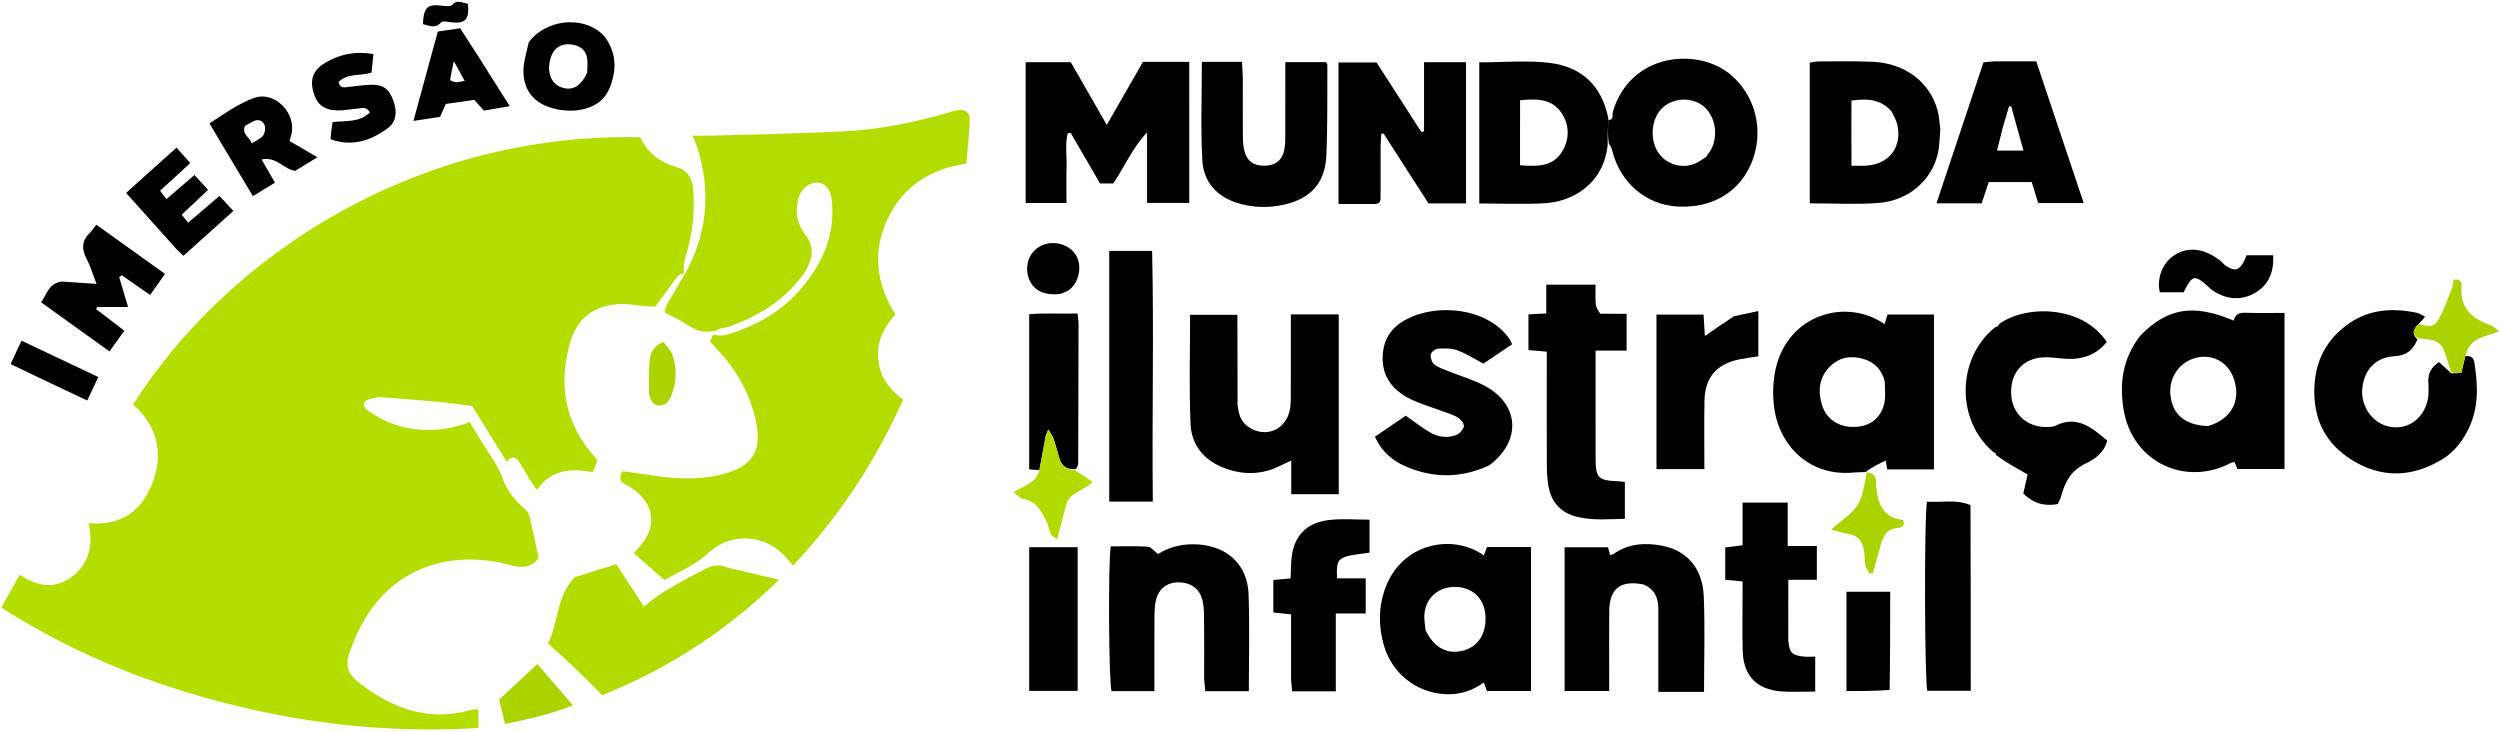 <svg xmlns="http://www.w3.org/2000/svg" width="922" height="270" viewBox="0 0 922 270" fill="none"><path d="M241.67 113.09C240.27 113.02 238.88 113 237.48 112.87C234.83 112.63 232.19 112.09 229.55 112.12C219.55 112.24 212.96 116.9 210.21 126.5C205.99 141.26 208.08 154.99 218.1 167.08C218.44 167.49 218.83 167.86 219.17 168.27C219.51 168.67 219.82 169.1 220.35 169.79C219.85 171.1 219.3 172.51 218.67 174.15C210.75 172.66 203.5 172.96 197.99 180.66C195.44 177.4 193.79 173.93 191.74 170.76C190.53 168.88 189.29 167.53 186.85 170.24C182.73 163.6 178.76 157.19 174.14 149.74C170.94 149.34 166.41 148.66 161.85 148.22C155.14 147.57 148.41 147.09 141.68 146.56C140.8 146.49 139.86 146.36 139.03 146.58C137.43 147 134.97 147.24 134.5 148.29C133.51 150.52 135.92 151.6 137.49 152.62C142.33 155.75 147.63 157.67 153.39 158.31C160.03 159.04 166.49 158.28 173.21 155.63C174.69 158.05 176.16 160.41 177.59 162.8C180.23 167.22 183.57 171.4 185.26 176.17C187.03 181.13 189.96 184.67 193.76 187.9C194.5 188.53 195.08 189.59 195.3 190.55C196.48 195.53 197.52 200.55 198.65 205.75C196.04 209.4 192.64 209.61 188.13 208.38C166.13 202.38 141.93 209.12 130.94 235.5C130.53 236.48 130.13 237.47 129.73 238.46C127.04 245.04 127.5 248.09 133.09 252.34C145.07 261.45 158.25 266.13 173.46 261.9C173.97 261.76 174.5 261.64 175.02 261.58C175.36 261.54 175.72 261.64 176.44 261.72C176.44 263.72 176.44 265.76 176.44 268.47C149.34 270.13 122.42 268.03 95.81 262.29C62.1 255.03 30.22 243.09 0.46 224.06C2.84 219.85 4.96 216.08 7.28 211.98C14.29 216.67 20.97 217.37 27.29 212.07C33.2 207.12 34.35 200.49 32.67 192.97C44.13 193.95 51.72 188.91 55.82 179.11C60.57 167.75 58.33 157.55 49.12 149.16C84.73 93.12 154.73 48.72 236.11 50.64C238.78 56.35 243.43 59.91 249.54 61.63C253.78 62.82 255.34 65.88 255.66 69.97C256.3 78.22 255.43 86.27 252.97 94.18C252.35 96.18 252.06 98.29 252.2 100.56C252.78 100.77 252.47 101.17 252.12 100.82C251.12 100.98 250.31 101.38 249.83 102.02C247.08 105.67 244.38 109.39 241.67 113.09Z" fill="#B4DE00"></path><path d="M252.48 101.15C252.48 101.15 252.79 100.76 252.77 100.8C260.94 85.87 262.28 70.26 257.04 54.06C256.68 52.94 256.17 51.88 255.42 50.04C257.96 50.04 259.86 50.09 261.75 50.03C278.25 49.54 294.76 49.3 311.24 48.45C324.21 47.79 336.94 45.21 349.43 41.63C350.45 41.34 351.45 40.94 352.49 40.74C355.93 40.06 357.81 41.32 357.67 44.73C357.46 49.84 356.83 54.93 356.36 60.33C343.17 62.3 333.1 68.63 327.4 80.62C321.68 92.66 323.04 104.43 330.2 115.93C326.18 120.54 323.3 125.71 323.84 132.15C324.38 138.6 327.66 143.47 333.11 147.38C322.89 170.05 309.63 190.41 292.46 208.59C291.6 207.58 290.93 206.81 290.28 206.02C282.92 197.09 269.9 195.95 261.44 203.8C256.51 208.38 250.47 210.82 245 213.92C241.13 210.52 237.56 207.39 233.72 204C234.73 202.88 235.57 202.03 236.33 201.11C242.19 194.04 241.32 186.36 234.01 180.74C232.89 179.88 231.66 179.14 230.4 178.5C228.25 177.4 228.39 175.87 229.52 173.76C234.31 174.44 239.18 175.21 244.07 175.81C251.88 176.76 259.68 176.79 267.33 174.68C277.56 171.85 281.1 166.03 278.83 155.48C276.73 145.72 272.08 137.21 265.4 129.81C264.21 128.5 263 127.22 261.84 125.97C262.38 124.78 262.84 123.75 263.66 121.94C258.08 123.41 254.64 120.47 250.91 118.22C249.25 117.22 247.41 116.51 245.11 115.24C245.31 113.51 246.03 112.2 246.78 110.92C248.68 107.66 250.58 104.4 252.48 101.15ZM269.93 120.04C267.82 121.41 264.34 120.19 262.85 123.52C266.93 123.92 266.93 123.92 272.46 122.01C282.38 118.25 291.03 112.75 297.79 103.47C298.71 102.16 299.68 100.9 300.53 99.55C305.42 91.8 307.67 83.37 306.81 74.2C306.43 70.17 304.65 67.75 302 67.37C299.12 66.95 296.02 68.98 294.69 72.44C294.13 73.89 293.92 75.53 293.84 77.1C293.66 80.81 295.07 84.05 297.26 86.96C299.77 90.28 299.94 93.78 298.3 97.49C297.87 98.46 297.48 99.44 296.47 100.83C289.93 110.03 281 116.03 269.93 120.04Z" fill="#B3DD00"></path><path d="M789.32 123.82C799.35 113.5 808.9 111.97 823.8 118.24C824.32 115.76 826.02 115.25 828.38 115.35C832.96 115.53 837.55 115.4 842.53 115.4C842.53 134.72 842.53 153.64 842.53 172.96C836.65 172.96 831.05 172.96 825.15 172.96C824.89 172.33 824.53 171.42 824.11 170.39C823.6 170.51 823.06 170.54 822.64 170.76C806.39 179.39 786.39 170.91 783.14 150.83C781.59 141.14 782.91 132.09 789.32 123.82ZM814.28 157.14C822.87 154.69 826.58 147.93 823.85 139.72C821.71 133.31 815.48 130.13 809.06 132.2C803.3 134.05 799.77 139.68 800.47 145.88C801.26 152.86 805.79 156.83 814.28 157.14Z" fill="black"></path><path d="M688.24 174.1C686.7 174.15 685.15 174.12 683.62 174.27C667.44 175.82 656.59 164.54 654.47 151.39C653.67 146.42 653.76 140.99 654.85 136.08C659.29 116.12 680.62 109.62 695.03 119.52C695.4 118.34 695.73 117.29 696.13 115.99C701.67 115.99 707.29 115.99 713.24 115.99C713.24 135.07 713.24 153.97 713.24 173.11C707.51 173.11 701.89 173.11 696.01 173.11C695.84 172.16 695.66 171.16 695.42 169.81C693.01 171.01 690.69 172.17 688.36 173.77C688.35 174.21 688.24 174.1 688.24 174.1ZM695.08 140.62C694.02 136.56 691.57 133.73 687.54 132.47C682.8 130.99 678.34 131.65 674.8 135.25C670.8 139.31 670.36 144.35 672.03 149.55C673.69 154.73 678.2 157.58 683.88 157.44C689.4 157.31 693.36 154.56 694.82 149.21C695.48 146.73 695.21 144.02 695.08 140.62Z" fill="black"></path><path d="M456.41 149.35C456.83 152.51 457.42 155.05 459.7 156.89C465.72 161.76 473.68 159.22 475.58 151.71C476.01 150.02 476.03 148.2 476.04 146.44C476.09 138.09 476.06 129.74 476.06 121.39C476.06 119.64 476.06 117.89 476.06 115.95C482.14 115.95 487.76 115.95 493.73 115.95C493.73 138.06 493.73 159.98 493.73 182.25C488.07 182.25 482.47 182.25 476.21 182.25C476.21 178.46 476.21 174.51 476.21 169.86C474.35 170.73 473.28 171.19 472.24 171.72C465.5 175.14 458.61 175.25 451.62 172.65C444.05 169.83 439.4 164.17 439.07 156.32C438.5 143.05 438.91 129.74 438.91 116.1C444.49 116.1 450.07 116.1 456.36 116.1C456.37 126.96 456.37 137.91 456.41 149.35Z" fill="black"></path><path d="M438.6 52.65C438.6 60.28 438.6 67.37 438.6 74.85C433.37 74.85 428.34 74.85 423.03 74.85C423.03 66.2 423.03 57.54 423.03 48.87C417.7 54.4 414.82 61.34 410.57 67.66C409.13 67.66 407.56 67.66 405.7 67.66C402.11 61.49 398.49 55.26 394.87 49.03C394.51 49.06 394.15 49.1 393.78 49.13C392.75 53.23 393.48 57.52 393.35 61.71C393.22 65.97 393.32 70.23 393.32 74.86C388.39 74.86 383.52 74.86 378.26 74.86C378.26 57.82 378.26 40.54 378.26 22.94C383.59 22.94 389.01 22.94 394.91 22.94C399.1 30.24 403.46 37.84 408.18 46.07C412.89 37.86 417.18 30.39 421.52 22.82C427.08 22.82 432.53 22.82 438.59 22.82C438.6 32.69 438.6 42.4 438.6 52.65Z" fill="black"></path><path d="M564.63 214.76C564.63 228.38 564.63 241.48 564.63 254.85C558.9 254.85 553.66 254.85 548.39 254.85C548.03 253.85 547.69 252.94 547.23 251.68C542.57 255.11 537.5 256.46 532.04 255.95C521.77 254.99 513.33 248.07 510.41 238.13C508.41 231.32 508.34 224.36 510.62 217.66C516.63 199.96 535.91 196.73 547.23 204.83C547.63 203.76 548.01 202.76 548.4 201.75C553.76 201.75 559.03 201.75 564.64 201.75C564.63 206.12 564.63 210.17 564.63 214.76ZM525.75 232.44C528.86 238.88 533.79 241.53 539.69 239.93C545.29 238.42 548.35 233.44 547.81 226.72C547.32 220.71 543.07 216.65 537.04 216.46C530.73 216.26 525.98 220.18 525.34 226.31C525.17 228.05 525.44 229.84 525.75 232.44Z" fill="black"></path><path d="M268.58 209.39C274.84 210.86 280.68 212.24 287.31 213.81C267.79 232.92 245.9 246.87 222.07 256.37C218.46 252.77 215.43 249.64 212.28 246.63C209.08 243.57 205.76 240.63 202.1 237.28C206.04 229.59 205.04 220.17 211.91 212.91C216.45 211.48 221.83 209.79 227.29 208.07C230.6 213.16 233.96 218.32 237.44 223.67C244.62 217.6 252.45 213.94 260.05 209.86C262.75 208.4 265.35 207.96 268.58 209.39Z" fill="#B2DC00"></path><path d="M909.17 131.38C910.96 131.17 912.21 131.55 912.55 133.69C914 142.61 914.23 151.32 909.66 159.59C907.46 163.58 904.66 166.95 900.81 169.31C890.68 175.53 879.97 176.52 869.47 170.86C859.28 165.37 853.55 156.78 853.51 144.59C853.48 134.38 857.13 126.27 865.12 120.14C873.01 114.08 882.01 113.39 891.41 115.38C892.38 115.58 893.24 116.26 894.36 116.82C893.78 117.59 893.37 118.13 892.41 119.01C890.27 121.13 889.11 122.9 891.56 125.16C889.82 129.35 887.31 131.17 882.94 131.4C876.2 131.75 872.02 136.31 871.23 142.97C870.44 149.61 874.86 156.04 881.11 157.34C887.63 158.71 893.61 154.78 895.29 147.72C895.81 145.55 895.68 143.18 895.57 140.91C895.41 137.57 896.8 135.26 899.49 133.54C901.03 134.96 902.38 136.2 904.01 137.65C905.6 137.72 906.9 137.58 907.75 137.49C908.31 135.11 908.74 133.24 909.17 131.38Z" fill="black"></path><path d="M444.09 250.54C444.09 242.41 444.13 234.77 444.06 227.13C444.04 225.19 443.9 223.21 443.45 221.34C442.46 217.21 439.31 214.89 434.92 214.77C430.66 214.65 427.36 216.98 426.33 221.23C425.83 223.27 425.79 225.45 425.77 227.58C425.71 234.87 425.74 242.15 425.74 249.44C425.74 251.17 425.74 252.91 425.74 254.9C420.1 254.9 415.02 254.9 409.93 254.9C408.93 251.25 408.63 208.83 409.63 201.5C414.14 201.5 418.74 201.33 423.31 201.61C424.47 201.68 425.54 203.17 427.08 204.34C431.16 201.68 436.31 200.4 441.95 200.79C452.66 201.52 460.09 208.34 460.47 219.05C460.89 230.91 460.57 242.8 460.57 254.91C455.12 254.91 450.03 254.91 444.51 254.91C444.37 253.68 444.23 252.36 444.09 250.54Z" fill="black"></path><path d="M549.22 171.63C538.97 176.37 528.93 176.38 518.96 172.26C513.8 170.13 509.59 166.7 507.08 161.06C511.05 158.35 514.83 155.77 518.44 153.3C521.52 155.46 524.26 157.64 527.26 159.39C530.26 161.15 533.69 161.7 537 160.46C538.24 160 539.61 158.52 539.88 157.28C540.08 156.37 538.82 154.73 537.79 154.06C536.19 153.02 534.24 152.5 532.42 151.82C528.44 150.32 524.32 149.14 520.5 147.33C512.27 143.42 508.88 137.05 510.18 128.91C510.77 125.22 512.54 122.24 515.4 119.92C525.37 111.84 547.37 111.85 556.68 124.98C556.98 125.4 557.16 125.91 557.68 126.97C554.1 129.38 550.49 131.8 547.06 134.1C543.69 132.32 540.72 130.37 537.47 129.19C535.25 128.39 532.62 128.45 530.2 128.6C529.26 128.66 527.76 129.93 527.65 130.8C527.49 131.96 528.09 133.71 528.98 134.41C530.46 135.58 532.41 136.17 534.21 136.9C538.79 138.77 543.65 140.12 547.95 142.49C560.43 149.4 561.06 162.8 549.22 171.63Z" fill="black"></path><path d="M506.54 75.24C502 75.24 497.93 75.24 493.64 75.24C493.64 57.73 493.64 40.58 493.64 23.03C498.12 23.03 502.63 23.03 507.67 23.03C513.02 31.34 518.62 40.02 524.21 48.71C524.54 48.61 524.86 48.52 525.19 48.42C525.19 40.03 525.19 31.65 525.19 22.95C530.58 22.95 535.46 22.95 540.68 22.95C540.68 40.22 540.68 57.51 540.68 75.02C536.19 75.02 531.79 75.02 526.83 75.02C521.43 66.63 515.84 57.93 510.24 49.23C509.97 49.28 509.69 49.34 509.42 49.39C509.33 51.05 509.17 52.72 509.16 54.38C509.13 60.42 509.13 66.45 509.16 72.49C509.17 74.03 509.09 75.37 506.54 75.24Z" fill="black"></path><path d="M606.19 215.57C597.64 213.84 593.58 217.05 593.49 225.32C593.4 233.31 593.47 241.31 593.47 249.31C593.47 251.05 593.47 252.79 593.47 254.84C587.81 254.84 582.58 254.84 577.02 254.84C577.02 237.21 577.02 219.7 577.02 201.83C582.19 201.83 587.46 201.83 593.04 201.83C593.24 202.61 593.5 203.59 593.8 204.71C594.24 204.57 594.77 204.52 595.14 204.26C600.45 200.53 606.43 200.09 612.51 201.16C621.98 202.83 627.89 209.42 628.34 219.83C628.84 231.33 628.45 242.87 628.45 255.17C625.48 255.17 622.71 255.17 619.94 255.17C617.32 255.17 614.71 255.17 611.59 255.17C611.59 250.96 611.59 247.27 611.59 243.59C611.59 237.19 611.59 230.8 611.59 224.4C611.58 220.54 610.32 217.42 606.19 215.57Z" fill="black"></path><path d="M590.2 115.7C593.7 115.74 596.69 115.74 599.9 115.74C599.9 120.36 599.9 124.57 599.9 129.3C596.15 129.3 592.52 129.3 588.44 129.3C588.44 133.5 588.44 137.18 588.44 140.87C588.44 150.09 588.42 159.32 588.45 168.54C588.47 176.44 589.27 177.23 597.27 177.52C597.8 177.54 598.32 177.65 599.25 177.77C599.25 182.08 599.25 186.41 599.25 191.33C593.52 191.43 587.6 192.05 581.71 190.63C575.5 189.14 571.97 185.09 570.99 178.87C570.6 176.43 570.48 173.93 570.47 171.45C570.42 159.39 570.45 147.32 570.45 135.26C570.45 133.51 570.45 131.76 570.45 129.7C568.08 129.49 566.03 129.32 563.69 129.11C563.69 124.74 563.69 120.39 563.69 115.94C565.85 115.83 567.78 115.73 570.26 115.6C570.26 112.13 570.26 108.69 570.26 104.99C576.44 104.99 582.06 104.99 588.45 104.99C588.45 107.24 588.32 109.65 588.5 112.03C588.61 113.25 589.27 114.45 590.2 115.7Z" fill="black"></path><path d="M593.15 44.26C595.37 44.23 594.49 42.32 594.8 41.29C601.3 19.24 626.5 17.33 638.52 27.76C647.48 35.54 650.65 48.2 646.1 59.71C641.72 70.8 631.36 76.96 618.48 76.15C607.02 75.43 597.71 67.5 594.69 55.9C594.47 55.05 594.28 54.18 593.39 53.12C592.85 50.03 593 47.14 593.15 44.26ZM629.13 57.94C629.91 56.76 630.89 55.68 631.43 54.4C634.07 48.22 631.83 40.85 626.59 38.07C622.1 35.7 616.24 36.55 612.82 40.06C609.05 43.94 608.38 51.04 611.33 55.9C613.93 60.18 619.31 62.22 624.31 60.65C625.8 60.19 627.13 59.23 629.13 57.94Z" fill="black"></path><path d="M715.59 47.55C715.3 51 715.32 54.07 714.6 56.96C712.13 66.84 703.64 74.06 692.62 74.87C684.37 75.47 676.03 74.99 667.44 74.99C667.44 57.75 667.44 40.62 667.44 23.11C668.42 22.97 669.57 22.66 670.73 22.66C677.46 22.65 684.21 22.47 690.93 22.81C702.77 23.41 711.83 30.42 714.6 40.81C715.13 42.84 715.24 44.99 715.59 47.55ZM697.53 40.97C693.51 36.53 688.47 36.25 682.81 37.11C682.8 45.29 682.78 53.17 682.82 61.11C685.21 61.11 686.8 61.2 688.38 61.09C696.75 60.51 701.52 54.24 699.75 46.05C699.42 44.53 698.6 43.11 697.53 40.97Z" fill="black"></path><path d="M593.19 43.85C592.99 47.14 592.84 50.03 592.93 53.24C591.53 67.92 579.81 74.36 569.78 74.95C561.84 75.41 553.85 75.04 545.56 75.04C545.56 57.65 545.56 40.36 545.56 23C554.27 23 563.02 22.17 571.55 23.2C583.2 24.62 590.83 31.53 593.19 43.85ZM560.59 55.15C560.59 57.04 560.59 58.94 560.59 60.94C567.02 61.44 572.85 61.51 576.23 55.7C578.89 51.12 578.85 46 575.83 41.57C572.25 36.33 566.69 36.4 560.6 36.96C560.59 42.85 560.59 48.48 560.59 55.15Z" fill="black"></path><path d="M458.35 28.4C458.35 36.01 458.32 43.12 458.37 50.23C458.38 51.99 458.49 53.8 458.9 55.5C459.83 59.35 462.25 61.11 466.21 61.12C470.11 61.14 472.72 59.31 473.59 55.55C474.02 53.68 474.01 51.68 474.01 49.73C474.05 40.88 474.03 32.04 474.03 22.91C479.31 22.91 484.19 22.91 489.03 22.91C489.24 23.32 489.53 23.64 489.53 23.95C489.45 35.14 489.67 46.34 489.15 57.51C488.68 67.56 483.24 73.36 473.36 75.52C467.72 76.75 462.04 76.59 456.51 74.92C448.74 72.56 443.86 67.04 443.42 59.15C442.76 47.13 443.25 35.06 443.25 22.82C448.09 22.82 452.85 22.82 458.06 22.82C458.16 24.51 458.25 26.2 458.35 28.4Z" fill="black"></path><path d="M735.63 22.63C740.9 22.63 745.69 22.63 750.97 22.63C756.76 39.93 762.54 57.18 768.46 74.88C762.7 74.88 757.33 74.88 751.7 74.88C750.94 72.43 750.16 69.93 749.29 67.15C744.15 67.15 739.07 67.15 733.44 67.15C732.67 69.47 731.79 72.12 730.84 74.98C725.4 74.98 719.99 74.98 714.17 74.98C720.01 57.48 725.72 40.34 731.51 22.99C732.72 22.86 733.93 22.74 735.63 22.63ZM738.64 46.98C737.94 49.78 737.24 52.58 736.5 55.55C739.95 55.55 742.87 55.55 746.27 55.55C744.68 49.85 743.2 44.52 741.71 39.18C741.45 39.21 741.18 39.24 740.92 39.27C740.25 41.58 739.58 43.88 738.64 46.98Z" fill="black"></path><path d="M736.13 121.69C736.63 120.85 736.93 119.72 737.66 119.22C747.68 112.38 767.99 112.64 776.99 126.11C772.57 131.54 766.78 132.94 760.05 132.18C757.1 131.85 753.97 131.48 751.13 132.1C744.39 133.57 740.91 139.44 741.86 146.72C742.71 153.23 748.09 157.68 754.93 157.47C755.99 157.44 757.16 157.44 758.07 156.99C766.08 153.02 771.46 157.77 777.15 162.46C776.09 166.84 772.64 169.33 769.39 170.84C763.92 173.39 761.58 177.59 760.19 182.9C759.93 183.9 759.39 184.83 758.93 185.9C754.16 186.76 750.07 185.82 746.19 182.03C746.69 179.81 747.26 177.27 747.78 174.97C743.85 172.79 740.02 170.68 736.09 167.78C736.03 151.91 736.08 136.8 736.13 121.69Z" fill="black"></path><path d="M659.51 233.7C659.51 234.92 659.46 235.63 659.53 236.34C659.96 240.79 660.89 241.73 665.46 242.16C666.67 242.27 667.89 242.18 669.45 242.18C669.45 246.51 669.45 250.49 669.45 255.04C665.18 255.04 660.98 255.32 656.82 254.98C647.78 254.25 642.98 249.17 642.71 240.1C642.51 233.36 642.66 226.6 642.66 219.85C642.66 218.1 642.66 216.34 642.66 214.42C640.36 214.21 638.46 214.04 636.27 213.84C636.27 209.95 636.27 206.11 636.27 201.88C638.17 201.65 640.2 201.4 642.66 201.1C642.66 198.38 642.66 195.74 642.66 193.1C642.66 190.64 642.66 188.18 642.66 185.35C648.24 185.35 653.47 185.35 659.3 185.35C659.3 190.44 659.3 195.66 659.3 201.36C663.16 201.36 666.45 201.36 670.05 201.36C670.05 205.66 670.05 209.48 670.05 213.82C666.86 213.82 663.59 213.82 659.53 213.82C659.52 220.6 659.51 226.9 659.51 233.7Z" fill="black"></path><path d="M409.09 126.23C409.09 114.74 409.09 103.78 409.09 92.53C414.48 92.53 419.37 92.53 424.9 92.53C425.61 123.26 424.81 154.01 425.16 184.98C419.6 184.98 414.52 184.98 409.09 184.98C409.09 165.41 409.09 146.09 409.09 126.23Z" fill="black"></path><path d="M476.15 250.81C476.15 242.51 476.15 234.72 476.15 226.58C473.87 226.34 471.86 226.13 469.6 225.89C469.6 221.84 469.6 218 469.6 213.89C471.58 213.71 473.47 213.54 475.97 213.32C476.05 211.34 476.09 209.28 476.21 207.22C476.75 197.97 481.39 192.71 490.56 191.74C495.27 191.24 500.07 191.65 505.08 191.65C505.08 195.8 505.08 199.82 505.08 203.81C493.02 205.37 492.91 205.45 493.07 213.3C496.46 213.3 499.89 213.3 503.67 213.3C503.67 217.77 503.67 221.72 503.67 226.24C500.04 226.24 496.57 226.24 492.64 226.24C492.64 236.12 492.64 245.45 492.64 254.96C487.05 254.96 481.96 254.96 476.53 254.96C476.4 253.66 476.27 252.49 476.15 250.81Z" fill="black"></path><path d="M639.49 116.64C642.61 115.94 645.34 115.36 648.48 114.7C648.48 120.55 648.48 125.81 648.48 131.4C646.22 131.76 643.81 132.07 641.43 132.55C633.1 134.23 628.8 139.16 628.62 147.69C628.44 156.02 628.58 164.35 628.58 173.02C622.56 173.02 616.81 173.02 610.91 173.02C610.91 154.07 610.91 135.18 610.91 116.02C616.77 116.02 622.36 116.02 628.27 116.02C628.44 118.76 628.6 121.32 628.76 123.92C632.31 121.45 635.7 119.11 639.49 116.64Z" fill="black"></path><path d="M726.72 186.28C726.81 209.31 726.81 231.84 726.81 254.77C721.28 254.77 716.05 254.77 710.78 254.77C709.81 251.14 709.6 191.4 710.65 185.02C715.93 185.39 721.3 184.04 726.72 186.28Z" fill="black"></path><path d="M379.57 210.58C379.57 207.42 379.57 204.78 379.57 201.81C385.67 201.81 391.42 201.81 397.44 201.81C397.44 219.44 397.44 236.95 397.44 254.8C391.57 254.8 385.86 254.8 379.57 254.8C379.57 240.11 379.57 225.6 379.57 210.58Z" fill="black"></path><path d="M383.34 173.4C382.15 173.31 380.95 173.21 379.57 173.1C379.57 154.03 379.57 135.29 379.57 115.89C385.42 115.37 391.33 115.78 397.42 115.63C397.56 117.21 397.77 118.42 397.77 119.63C397.75 136.65 397.7 153.67 397.64 170.69C397.64 171.39 397.49 172.1 396.73 173.02C393.17 173.23 391.48 171.7 390.69 169.03C390 166.66 389.39 164.27 388.61 161.94C388.27 160.94 387.58 160.06 386.62 158.36C386.05 159.87 385.74 160.45 385.62 161.06C384.83 165.18 384.09 169.29 383.34 173.4Z" fill="black"></path><path d="M22.81 103.83C27.13 104.12 30.98 104.38 35.61 104.7C34.23 101.16 33.35 98.13 31.91 95.39C30.01 91.78 30.16 88.73 33.14 85.86C33.89 85.14 34.46 84.22 35.54 82.87C43.89 88.85 52.16 94.79 60.86 101.02C59.03 103.61 57.35 105.99 55.36 108.8C51.72 106.26 48.33 103.89 44.93 101.52C44.6 101.74 44.28 101.96 43.95 102.19C45.01 105.74 46.07 109.3 47.24 113.23C43.15 113.23 39.51 113.23 35.87 113.23C35.73 113.49 35.6 113.75 35.46 114.01C38.84 116.59 42.22 119.18 45.86 121.96C43.99 124.57 42.29 126.95 40.38 129.61C31.83 123.47 23.66 117.6 15.14 111.48C17.39 108.54 17.87 104.44 22.81 103.83Z" fill="black"></path><path d="M194.98 15.65C201 7.24 214.65 5.67 221.93 12.42C223.65 14.02 224.94 16.37 225.73 18.63C227.25 22.95 226.68 27.39 225.17 31.64C224.65 33.11 223.84 34.56 222.87 35.78C218.96 40.63 210.53 42.16 202.66 39.56C196.72 37.6 193.11 33.1 193.04 26.37C193 22.92 194.18 19.47 194.98 15.65ZM216.55 26.79C216.56 25.04 216.79 23.26 216.54 21.55C216.1 18.54 214.08 16.96 211.16 16.47C206.88 15.76 204.02 17.69 202.9 22.01C201.72 26.55 203.25 30.68 206.62 32.05C210.73 33.71 214.05 32.2 216.55 26.79Z" fill="black"></path><path d="M81.27 52.28C79.89 49.97 78.72 47.99 77.27 45.5C82.62 42.03 87.77 38.28 93.71 36.11C100.61 33.58 108.44 40.54 107.7 48.23C107.59 49.43 107.14 50.6 106.78 52.02C109.91 53.84 113.08 55.68 117.06 57.99C113.95 59.89 111.33 61.49 108.87 63C104.6 62.5 102.14 57.62 96.49 58.82C98.25 61.88 99.69 64.39 101.4 67.37C98.76 68.98 96.25 70.5 93.26 72.32C89.24 65.58 85.37 59.09 81.27 52.28ZM90.38 46.42C88.99 49.45 92.05 50.48 92.84 52.87C94.51 51.79 96.11 51.19 97 50.03C97.7 49.12 97.99 47.38 97.63 46.3C97.11 44.77 95.64 43.82 93.81 44.56C92.84 44.95 91.96 45.55 90.38 46.42Z" fill="black"></path><path d="M65.08 91.88C58.8 84.87 52.78 78.15 46.5 71.14C52.71 65.56 58.75 60.14 65.09 54.45C66.83 56.39 68.33 58.06 70.19 60.13C66.4 63.59 62.79 66.9 59.04 70.33C59.82 71.35 60.44 72.16 61.4 73.41C64.84 70.46 68.15 67.62 71.73 64.55C73.36 66.33 74.87 67.99 76.73 70.02C73.47 73.09 70.32 76.06 67.01 79.18C67.78 80.14 68.41 80.92 69.38 82.13C73.24 78.83 76.94 75.67 80.93 72.26C82.62 74.08 84.15 75.72 86.07 77.79C79.89 83.34 73.88 88.75 67.65 94.34C66.8 93.54 66.06 92.85 65.08 91.88Z" fill="black"></path><path d="M696.89 254.45C691.54 254.87 686.42 254.87 680.98 254.87C680.98 242.69 680.98 230.53 680.98 218.24C686.39 218.24 691.65 218.24 697.11 218.24C697.11 230.33 697.11 242.18 696.89 254.45Z" fill="black"></path><path d="M121.92 51.33C122.06 49 122.34 47.09 122.64 45.03C127.4 44.43 132.53 45.32 136.41 41.46C135.06 39.12 133.36 39.94 131.91 40.04C129.44 40.21 126.98 40.79 124.53 40.73C119.3 40.62 116.69 38.4 115.44 33.47C114.32 29.05 115.68 25.65 119.93 23.15C125.27 20 131.04 18.76 137.71 19.94C137.48 22.24 137.27 24.44 137.04 26.75C132.91 28.12 128.08 26.89 124.86 30.24C125.52 32.78 127.09 32.18 128.41 32.07C131.4 31.81 134.39 31.22 137.37 31.25C141.67 31.29 143.62 33.06 145.1 37.22C146.48 41.09 146.33 44.88 142.91 47.35C136.72 51.86 129.84 54.25 121.92 51.33Z" fill="black"></path><path d="M176.45 20.88C180.32 26.99 183.98 32.79 187.98 39.15C184.47 39.75 181.58 40.25 178.45 40.79C177.36 39.56 176.21 38.28 174.91 36.83C171.51 37.31 168.03 37.81 164.41 38.33C163.75 39.82 163.12 41.24 162.31 43.08C159.47 43.52 156.38 43.99 152.48 44.59C155.57 33.26 158.47 22.61 161.46 11.64C164.15 11.24 166.72 10.86 169.7 10.42C171.87 13.78 174.05 17.17 176.45 20.88ZM168.25 30.36C169.09 30.23 169.92 30.1 171.39 29.87C170.13 27.57 169.04 25.59 167.38 22.57C166.73 25.7 166.28 27.54 166.03 29.4C165.99 29.69 166.91 30.09 168.25 30.36Z" fill="black"></path><path d="M818.87 96.15C819.83 97.03 820.41 97.75 821.15 98.2C824.31 100.12 825.71 99.73 827.53 96.48C827.95 95.73 828.22 94.89 828.54 94.13C831.82 94.13 834.91 94.13 838.35 94.13C838.66 100.36 836.71 105.1 831.7 108C826.52 110.99 821.15 110.48 816.14 107.21C814.97 106.44 814.04 105.31 812.94 104.42C809.58 101.72 808.56 101.91 806.44 105.63C806.09 106.24 805.8 106.88 805.35 107.79C802.46 107.79 799.51 107.79 796.54 107.79C795.35 102.57 797.53 96.96 801.9 94.12C806.88 90.86 812.87 91.49 818.87 96.15Z" fill="black"></path><path d="M383.23 173.79C384.09 169.29 384.83 165.17 385.61 161.07C385.73 160.46 386.04 159.88 386.61 158.37C387.57 160.07 388.27 160.95 388.6 161.95C389.38 164.28 389.99 166.68 390.68 169.04C391.46 171.71 393.15 173.24 396.28 173.35C398.56 174.78 400.6 176.12 402.92 177.65C399.91 181.08 394.47 181.4 393.19 186.23C392.12 190.27 391.07 194.31 389.88 198.86C389 198.19 387.97 197.8 387.63 197.08C386.87 195.5 386.64 193.66 385.85 192.1C384.01 188.47 382.18 184.81 377.44 184.03C376.28 183.84 375.29 182.61 373.79 181.55C377.5 179.07 381.8 178.4 383.23 173.79Z" fill="#B2DC00"></path><path d="M891.77 124.75C889.12 122.9 890.28 121.13 892.05 119.34C896.18 120.77 897.66 120.73 899.42 117.64C901.41 114.15 902.71 110.26 904.2 106.5C904.63 105.42 904.69 104.19 904.9 103.14C907.29 102.72 907.94 104.13 907.82 105.54C907.11 113.58 911.64 117.57 918.52 119.93C919.43 120.24 920.15 121.08 921.68 122.2C916.6 124.28 910.75 124.48 909.34 131.01C908.75 133.25 908.32 135.11 907.77 137.51C906.92 137.6 905.62 137.74 903.97 137.21C902.81 133.95 902.26 131.22 901.12 128.77C899.27 124.81 895.25 125.25 891.77 124.75Z" fill="#ABD300"></path><path d="M738.44 168.27C737.23 167.68 735.79 167.29 734.83 166.46C721.4 154.76 721.7 132.41 735.4 121.02C736.1 120.44 737.11 120.16 738.15 120.44C738.36 136.85 738.4 152.56 738.44 168.27Z" fill="black"></path><path d="M688.29 174.15C690.29 174.4 691.92 175.07 691.88 177.62C691.86 179.03 692.02 180.45 692.24 181.85C693.13 187.47 695.93 191.29 701.87 191.76C702.72 194.1 701.19 194.62 699.81 194.73C695.6 195.07 694.38 198 693.5 201.42C692.64 204.77 691.64 208.08 690.7 211.4C690.27 211.42 689.85 211.43 689.42 211.45C688.91 210.5 688.16 209.6 687.96 208.6C687.62 206.88 687.76 205.06 687.46 203.32C686.69 198.76 684.97 197.3 680.04 196.54C678.61 196.32 677.22 195.8 675.33 195.29C679.04 191.98 682.83 189.7 684.98 186.37C687.08 183.11 687.49 178.77 688.44 174.51C688.24 174.1 688.35 174.21 688.29 174.15Z" fill="#ABD300"></path><path d="M204.41 252.11C206.71 254.79 208.77 257.19 211.31 260.16C203.02 263.39 194.93 265.23 186.26 266.99C185.47 263.76 184.74 260.78 184.07 258C188.81 253.6 193.3 249.44 198.18 244.91C200.07 247.1 202.12 249.46 204.41 252.11Z" fill="#ABD300"></path><path d="M15.8 139.98C11.79 138.07 8.15 136.31 3.91 134.26C5.17 131.55 6.38 128.93 7.92 125.63C17.37 130.11 26.65 134.51 36.25 139.06C34.82 142.11 33.58 144.75 32.18 147.71C26.63 145.07 21.4 142.6 15.8 139.98Z" fill="black"></path><path d="M391.16 108.37C385.19 109.15 381.11 107.12 379.5 102.88C377.81 98.42 379.27 93.56 383.04 91.15C387.27 88.43 393.46 89.51 396.39 93.48C399.24 97.34 398.31 103.76 394.38 106.85C393.56 107.48 392.5 107.79 391.16 108.37Z" fill="black"></path><path d="M239.37 145.43C239.37 140.81 239.2 136.59 239.68 132.44C239.98 129.86 241.31 127.44 244.68 126.1C245.76 127.58 247.23 128.92 247.86 130.57C249.74 135.52 249.6 140.59 247.74 145.57C246.97 147.63 245.76 149.5 243.32 149.57C240.99 149.63 240.02 147.87 239.37 145.43Z" fill="#ABD300"></path><path d="M172.55 1.38C173.21 7.26 171.53 8.89 166.2 8.19C165.02 8.03 163.23 7.65 162.7 8.25C160.49 10.72 158.25 9.39 155.96 8.91C156.3 2.39 157.64 1.32 163.93 2.21C164.88 2.34 166.33 2.34 166.81 1.77C168.53 -0.27 170.34 1.03 172.55 1.38Z" fill="black"></path></svg>